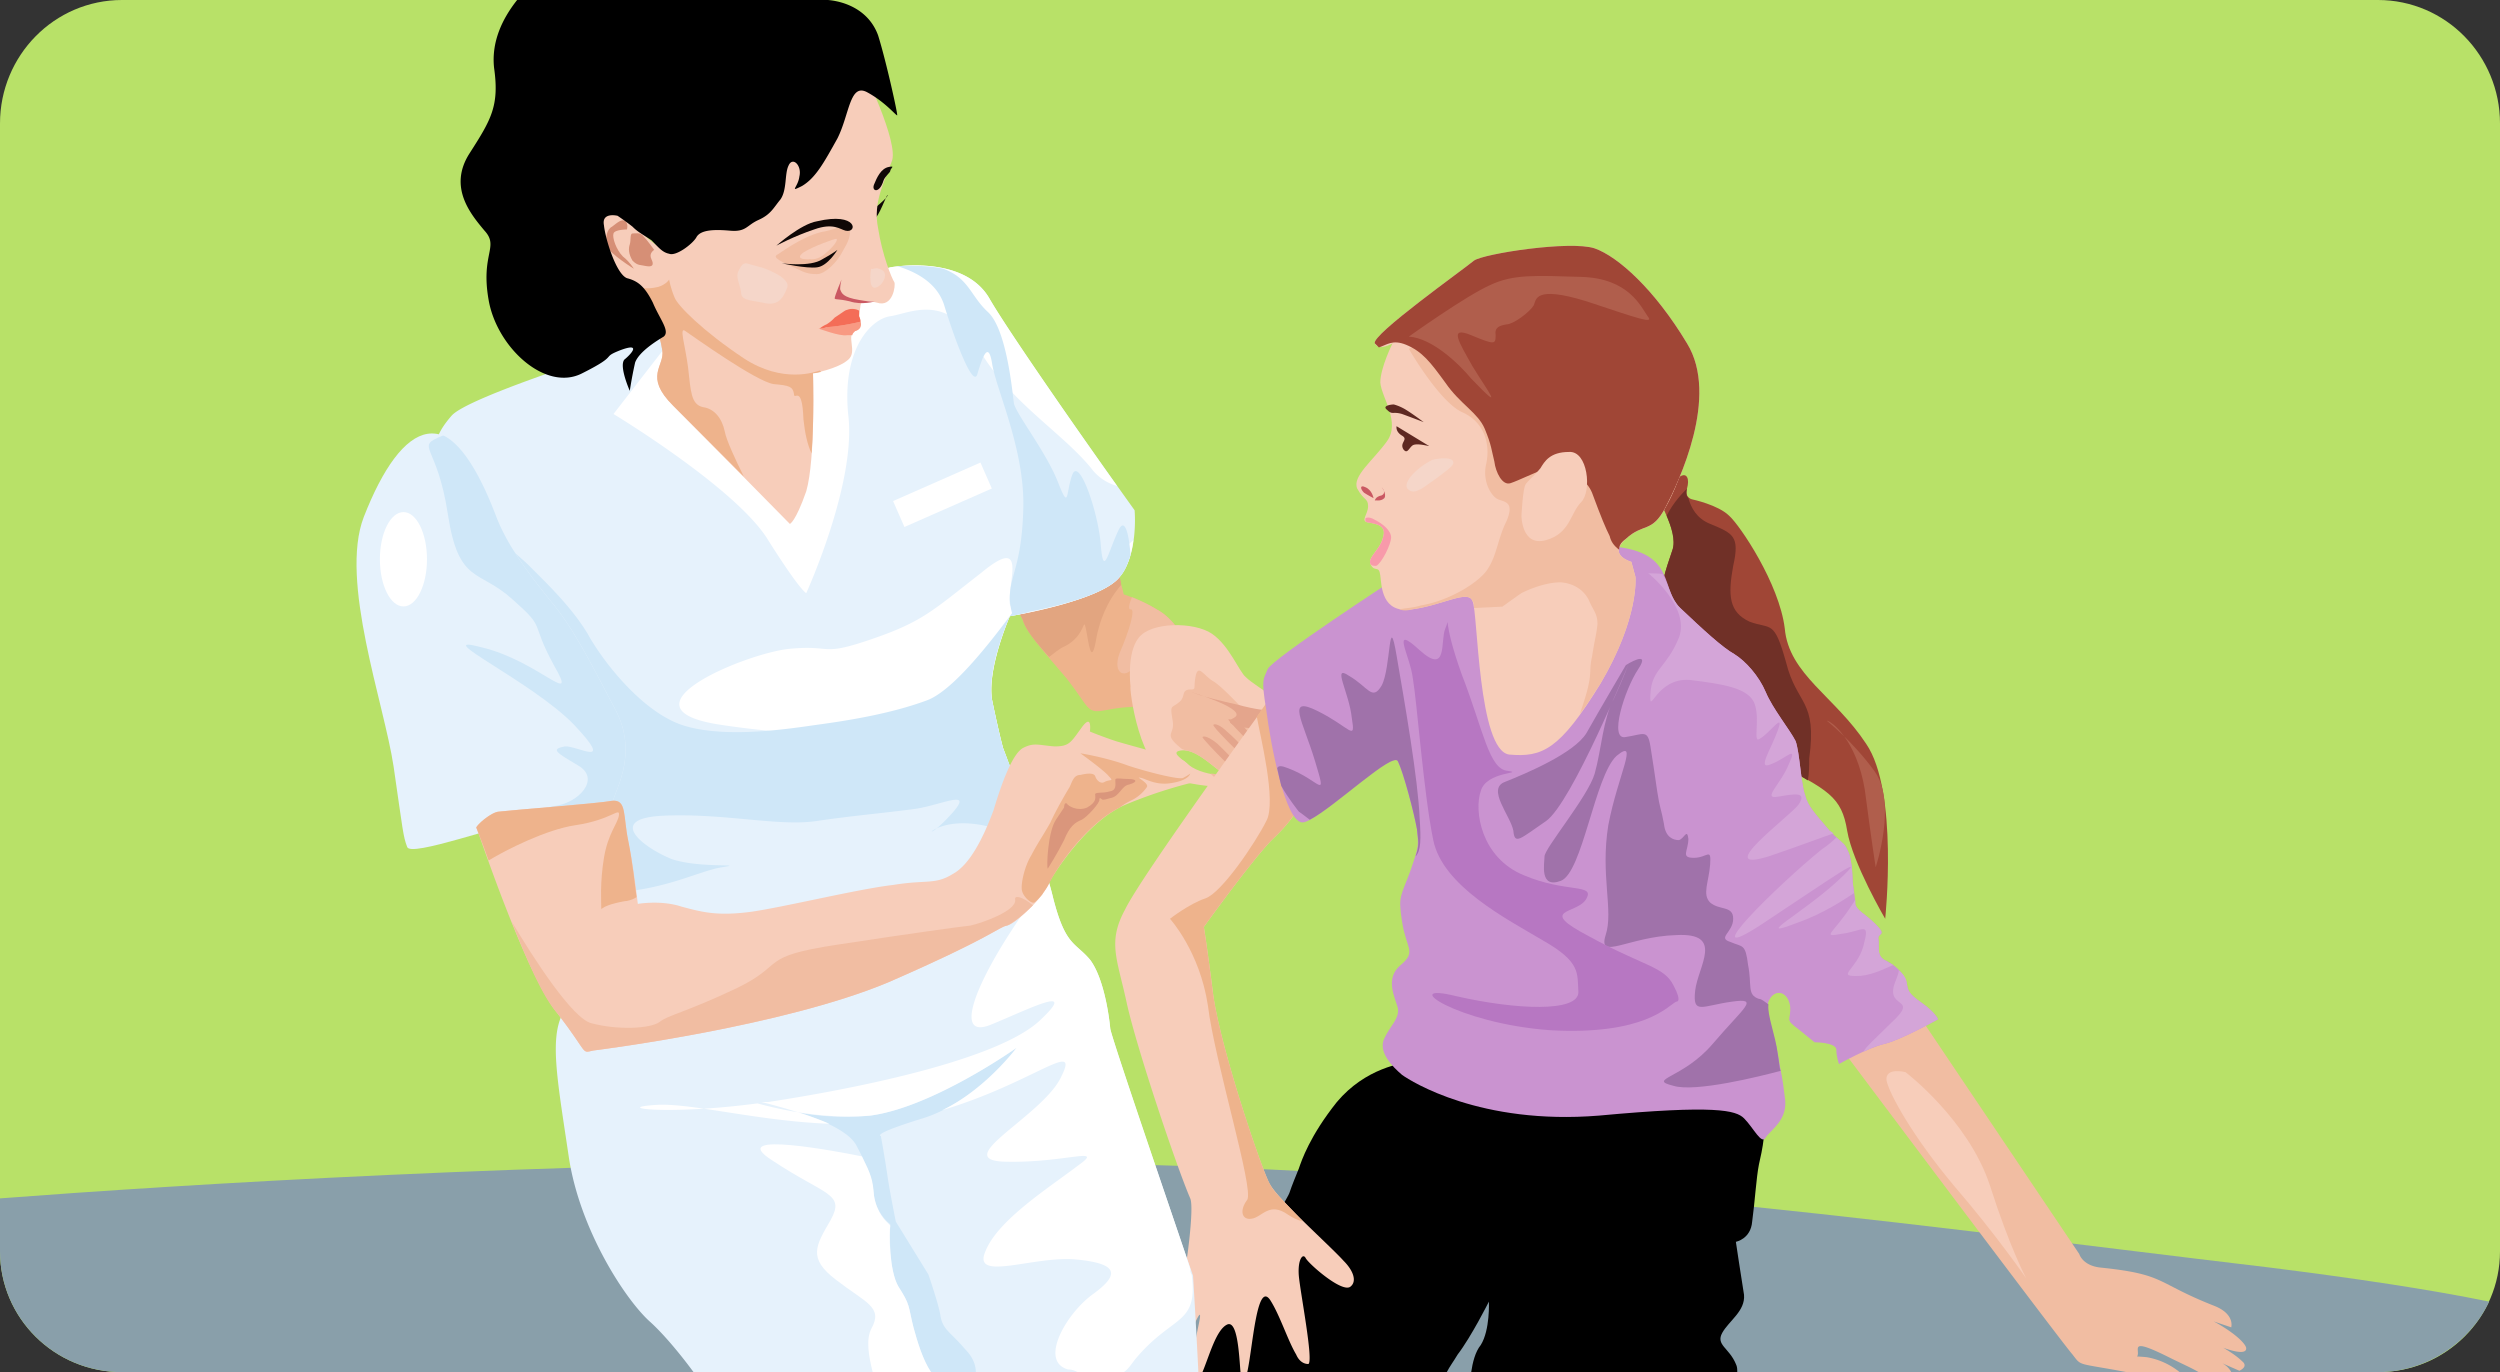 <svg xmlns="http://www.w3.org/2000/svg" width="91.098" height="50"><rect width="100%" height="100%" fill="#333333" stroke="none"/><path fill="#b8e168" d="M4.45 0h82.198c2.473 0 4.45 2.027 4.45 4.5v41.098c0 2.425-1.977 4.402-4.45 4.402H4.45C1.977 50 0 48.023 0 45.598V4.5C0 2.027 1.977 0 4.45 0"/><path fill="#899faa" d="M0 43.668c6.43-.492 19.883-1.336 34.027-1.336 19.684 0 34.567 2.18 48.711 3.86 3.117.394 5.79.792 7.965 1.238-.691 1.484-2.277 2.57-4.055 2.57H4.45C1.977 50 0 48.023 0 45.598v-1.93"/><path fill="#eeb38c" d="M41.543 25.766s-.445-.047-1.188.101c-.789.149-.593 0-1.484-1.14-.937-1.086-1.434-1.68-1.582-2.075-.098-.347-.742-.89.2-1.734.988-.84 1.632-1.582 2.027-1.434.394.149 1.039.696 1.187 1.29.195.64.246.886.246.886s.543.149 1.285.594c.743.445 1.239 1.535 1.188 1.98-.098.395 0 .493-.344 1.04-.398.542-1.535.492-1.535.492"/><path fill="#f1bda2" d="M43.324 23.64c-.445 0-1.535-.1-1.879.493-.398.695-.941.445-.644-.344.347-.793.594-1.633.394-1.582-.097 0-.047-.2.051-.445.246.097.594.246.988.492.496.297.891.89 1.09 1.387"/><path fill="#e2a580" d="M40.852 21.316c-.297.344-.696.938-.891 1.88-.2 1.234-.297.148-.395-.298-.101-.445 0 .247-.742.641-.25.102-.445.3-.594.398-.546-.593-.84-.988-.94-1.285-.099-.347-.743-.89.198-1.734.989-.84 1.633-1.582 2.028-1.434.394.149 1.039.696 1.187 1.29.098.246.149.394.149.542"/><path fill="#f7cdba" d="M41.195 25.023c-.047 0 .297 3.118 1.633 3.414 1.387.297 1.582.2 1.582.2s.445-.348-.047-.399c-.445-.047-.89-.195-1.14-.445-.246-.195-.543-.395-.196-.445.344-.047.692.148 1.286.644.542.446 2.027.645 2.027.645s.098-.496.098-1.188c-.047-.644-.196-1.039-.196-1.039v-.394s.594-.25.246-.547c-.394-.297-.89-.594-1.086-.79-.25-.199-.593-1.14-1.238-1.585-.644-.442-2.226-.442-2.672.148-.445.547-.297 1.781-.297 1.781"/><path fill="#f1bda2" d="M45.547 26.113s-.988-1.09-1.332-1.285c-.348-.2-.547-.644-.645-.2-.097.497.051.497-.246.497-.297.047-.101.297-.398.492-.246.2-.293.051-.196.645.098.543-.394.445.348 1.039.047 0 .098.047.145.047.297.05.593.25 1.09.644.542.445 2.027.645 2.027.645s.098-.496.098-1.188c0-.25-.047-.496-.098-.644a21.347 21.347 0 0 0-.692-.594zm-1.434 2.078c.051 0 .149 0 .25.047.344 0 .246.2.149.297-.149-.098-.297-.246-.399-.344"/><path fill="#e4a58c" d="M46.438 25.867c-.196.047-.641 0-1.383-.199-1.336-.297-1.633-.445-1.633-.445s2.125.644 1.535.937c-.594.297.887.496 1.285.297v-.441s.098-.051.196-.149m-2.223.543c-.102.047 1.879 1.977 1.582 1.531-.25-.492-.793-1.035-1.09-1.285-.246-.246-.445-.297-.492-.246m-.399.445c-.046.051 1.883 2.028 1.684 1.532-.297-.492-.89-1.04-1.137-1.285-.297-.247-.496-.297-.547-.247"/><path fill="#e4a58c" d="M44.758 26.21c-.051.052 1.93 2.028 1.633 1.536-.297-.445-.844-.988-1.09-1.289-.246-.246-.446-.246-.543-.246"/><path fill="#cfe7f8" d="M39.566 35.508S24.48 36.3 24.68 40.8c.097 2.078.742 5.492 1.78 9.199h15.626v-1.086c-.246-1.633-.988-6.234-1.234-7.867-.25-1.68-1.286-5.54-1.286-5.54"/><path d="M51.531 38.676c-.441.047-1.777.246-2.816 1.48-.988 1.239-1.285 2.13-1.387 2.426-.098.246-.246.594-.344.89-.05.196-2.574 4.301-3.859 6.528h9.594c.101-.2.25-.395.398-.645.492-.64 1.137-1.925 1.137-1.925s.047 1.039-.297 1.582c-.2.246-.297.64-.348.988h9.696c0-.098 0-.2-.051-.297-.246-.594-.742-.691-.496-1.137.25-.445.844-.793.793-1.386-.098-.594-.297-1.93-.297-1.93s.543-.098.594-.738c.097-.696.148-1.586.246-2.078.101-.446.347-1.485.101-2.13-.25-.64-2.425-2.519-5.492-2.074-3.016.446-4.203.543-5.293.344-1.137-.195-1.879.102-1.879.102"/><path fill="#f7cdba" d="M46.39 25.32s-4.796 6.578-5.39 7.817c-.645 1.187-.297 1.777.047 3.363.348 1.629 1.832 6.031 2.324 7.168.2.445-.344 4.008-.543 4.254-.348.297-.742 1.683-.594 2.078h.297c.594-.543 1.434-3.066 1.137-1.68a26.044 26.044 0 0 0-.297 1.68h.445c.25-.594.496-1.531.891-1.73.395-.2.445 1.136.496 1.73h.246c.2-.89.348-3.363.84-2.621.348.543.645 1.484.941 1.976.149.348.395.348.446.348.195-.098-.297-2.621-.348-3.215-.047-.593.149-.84.25-.644.098.199 1.332 1.289 1.633 1.039.246-.196.098-.59-.25-.938-.492-.547-2.324-2.175-2.672-2.77-.246-.347-1.777-4.847-2.074-6.874-.25-1.977-.348-2.524-.348-2.524s1.88-2.62 2.57-3.261c.743-.696 1.336-1.684 1.29-1.98-.051-.298-.547-1.93-.793-2.325-.246-.344-.543-.89-.543-.89"/><path fill="#eeb38c" d="M45.797 26.113c.098.594.742 3.114.344 3.809-.395.789-1.63 2.621-2.223 2.816-.594.2-1.285.742-1.285.742s1.086 1.188 1.383 3.168c.246 2.028 1.683 6.676 1.433 7.07-.297.395-.195.743.149.692.394-.047.644-.64 1.336-.148.148.101.347.199.543.25-.493-.547-1.04-1.04-1.188-1.336-.246-.348-1.777-4.848-2.074-6.875-.25-1.977-.348-2.524-.348-2.524s1.88-2.62 2.57-3.261c.743-.696 1.336-1.684 1.29-1.98-.051-.298-.547-1.93-.793-2.325-.2-.297-.446-.742-.543-.89-.051.05-.051.1-.102.1l-.492.692"/><path fill="#a04636" d="M60.633 18.547c-.051 0 .543.988.297 1.531-.2.594-.543 1.535-.297 1.879.297.348 2.125 4.848 4.054 5.836 1.93.992 2.422 1.238 2.622 2.477.199 1.183 1.386 3.21 1.386 3.21s.493-4.648-.695-6.378c-1.137-1.73-2.816-2.524-2.965-4.204-.2-1.632-1.633-3.757-2.027-4.105-.399-.395-1.336-.594-1.336-.594s-.297-.047-.2-.394c.102-.348 0-.594-.245-.446-.2.098-.543 1.188-.594 1.188"/><path fill="#703027" d="M61.523 18.152c.098.344.297.739.793.938.84.347 1.086.445.84 1.531-.199 1.09-.148 1.684.594 2.031.79.297.89-.101 1.332 1.48.398 1.587 1.14 1.337.844 3.513 0 .25 0 .546-.051.792-.297-.199-.691-.394-1.187-.644-1.93-.988-3.758-5.488-4.055-5.836-.246-.344.097-1.285.297-1.879.148-.394-.051-.937-.2-1.285.25-.496.594-.84.743-.988-.051.199 0 .297.05.347"/><path fill="#e6f2fc" d="M32.441 9.742s2.672-.496 3.614 1.137c.89 1.586 5.289 7.715 5.289 7.715s.148 1.586-.543 2.426c-.692.89-4.004 1.433-4.004 1.433s-.844 1.93-.645 3.067c.246 1.187.395 1.73.395 1.73s1.433 3.809 1.832 5.488c.445 1.73.789 1.586 1.336 2.227.492.644.691 1.98.742 2.523.098.543 3.016 9 3.016 9s.097 1.535.195 3.512h-8.11c0-.246-.097-.543-.394-.84-.547-.644-.793-.691-.89-1.187-.051-.399-.446-1.535-.446-1.535l-1.187-1.926s-.246-1.239-.297-1.633a48.071 48.071 0 0 0-.246-1.484s-.395-.051 1.53-.645c1.93-.594 3.415-2.57 3.415-2.57s-3.066 2.175-5.34 2.472c-2.324.246-4.453-.593-4.453-.593s3.414.644 3.957 1.683c.543 1.035.543 1.137.64 1.828.102.692.594 1.04.594 1.04s-.097 1.632.297 2.273c.446.691.348.691.547 1.484.149.547.344 1.188.64 1.633h-8.652c-.546-.742-1.14-1.434-1.582-1.832-.89-.79-2.574-3.36-2.968-6.031-.395-2.672-.692-4.203-.25-5.145.398-.988 1.187-3.957 1.09-4.746-.149-.793.644-4.7.246-6.875-.395-2.176-3.559-4.55-3.856-5.242-.348-.645-1.683-2.473-1.73-2.918-.102-.496-.844-.84.246-2.078 1.136-1.188 15.972-5.39 15.972-5.39"/><path fill="#fff" d="M31.406 42.137c-.742-.149-5.047-.989-3.265.148 1.93 1.285 2.672 1.188 2.125 2.176-.543.937-.84 1.383.199 2.176 1.086.84 1.73.988 1.285 1.781-.2.395-.098.988.05 1.582h2.126c-.297-.445-.492-1.086-.64-1.633-.2-.793-.102-.793-.548-1.484-.343-.59-.343-1.977-.297-2.223l-.046-.05c-.102-.098-.446-.395-.547-1.04-.047-.593-.098-.742-.442-1.433"/><path fill="#fff" d="M32.441 9.742s2.672-.496 3.614 1.137c.691 1.187 3.41 5.094 4.648 6.828a1.747 1.747 0 0 1-.941-.645c-1.086-1.335-3.067-2.472-4.153-4.453-1.09-1.976-2.472-1.183-3.168-1.086-.691.098-1.777 1.188-1.53 3.61.296 2.472-1.532 6.48-1.532 6.48s-.2-.05-1.387-1.93c-1.137-1.878-5.637-4.597-5.637-4.597l1.88-2.426.64-.64a241.516 241.516 0 0 1 7.566-2.278zM40.95 50c.149-.098.246-.246.395-.445 1.386-1.68 2.324-1.235 2.078-3.118-.05-.046-.05-.144-.05-.195-.446-1.387-2.817-8.262-2.915-8.754-.05-.543-.25-1.879-.742-2.523-.547-.64-.89-.496-1.336-2.227-.399-1.68-1.832-5.488-1.832-5.488s-.149-.543-.395-1.73c-.199-1.137.645-3.067.645-3.067s3.312-.543 4.004-1.433c.297-.348.445-.891.496-1.336-1.484 1.336-4.402 2.968-4.5 2.324-.102-.742.691-2.57-1.04-1.137-1.78 1.383-2.128 1.781-4.007 2.422-1.879.645-1.383.2-2.969.348-1.582.148-6.476 2.175-2.52 2.77 3.907.593 5.442.097 6.727 1.187 1.336 1.039 3.461.64 3.66 1.68.149 1.038 2.176 1.73.493 4.202-1.68 2.473-2.371 4.403-1.04 3.86 1.337-.543 3.266-1.535 1.782-.149-1.485 1.383-6.332 2.422-9.89 2.965h-.247c.594.149 1.68.446 2.473.793-2.574-.097-4.946-.742-6.235-.691-1.777.097.25.394 3.614-.051.742.2 2.37.594 4.105.445 2.274-.297 5.34-2.472 5.34-2.472s-1.137 1.535-2.719 2.277c3.313-.992 5.043-2.621 4.352-1.238-.645 1.433-4.156 3.066-2.028 3.113 2.176.05 3.657-.59 2.622.148-1.04.793-2.918 1.98-3.364 3.118-.496 1.136 1.778.148 3.313.297 1.531.148 1.582.543.64 1.238-.988.691-2.027 2.472-.937 2.77.148 0 .246.046.348.097h1.68"/><path fill="#cfe7f8" d="M37.488 22.305c-.394.097-.644.148-.691.148.297-.394.441-.644.441-.644s.102.199.25.496zm-.691.148c-.742.988-2.078 2.719-3.02 3.067-1.336.496-2.918.742-4.004.89-1.039.149-3.265.496-4.796.047-1.536-.441-3.02-2.371-3.563-3.363-.594-.989-1.531-1.875-2.125-2.473-.594-.59-2.078-1.68-2.078-1.68v.051c.297.445.594.89.742 1.137.297.691 3.461 3.066 3.856 5.242.398 2.176-.395 6.082-.247 6.875v.297c2.422.047 3.81-.793 4.747-.941.941-.149-.79.05-1.829-.297-.988-.395-2.472-1.485-.296-1.582 2.175-.098 4.156.394 5.539.199 1.336-.2 2.523-.297 3.609-.445 1.04-.149 2.324-.84 1.188.343-1.137 1.188-.543-.293 1.683.348.64.2 1.188.445 1.629.64a69.99 69.99 0 0 0-1.285-3.558s-.149-.543-.395-1.73c-.199-1.09.543-2.82.645-3.067"/><path fill="#cfe7f8" d="M32.691 9.695c.344 0 1.04-.05 1.68.098.941.344.988.988 1.633 1.582.691.645.89 2.969.941 3.313.047.347 1.137 1.73 1.582 2.82.446 1.137.297.496.543-.2.246-.69.942 1.337 1.04 2.524.097 1.238.245.348.64-.496.25-.543.398.2.445.89-.097.297-.195.594-.394.794-.594.789-3.266 1.285-3.906 1.382a2.388 2.388 0 0 1-.098-.593c0-.891.441-1.188.492-3.313.05-2.125-.988-4.3-1.137-5.242-.148-.938-.394-.098-.543.394-.148.446-.742-1.039-1.187-2.472-.25-.89-1.09-1.285-1.73-1.48"/><path fill="#0f0706" d="M31.8 7.664c-.05 0 .493-.394.544-.543 0-.148-.348.89-.496.84-.098-.098 0-.246-.047-.297"/><path fill="#f1bda2" d="M67.262 38.426s7.863 10.488 8.258 10.93c.343.445.148.296 1.976.644h1.93a2.63 2.63 0 0 0-1.188-.543c-.988-.102-.988.098-.492.047.492-.098-.496-.938 1.285-.047.496.246.84.395 1.086.543h1.188c-.149-.297-.493-.395-.493-.395l.79.344s.347-.148.101-.344c-.25-.25-.695-.496-.695-.496s.89.348.84 0c-.098-.347-1.285-1.136-2.024-1.285-.742-.199 1.48.543 1.48.543s.15-.492-.644-.793c-2.125-.84-1.73-1.136-4.101-1.383-.543-.05-.743-.347-.793-.496l-5.883-8.75-2.621 1.48"/><path fill="#ca93d0" d="M50.79 21.117s-4.4 2.867-4.599 3.266c-.148.394-.246.297-.05 1.484.148 1.184.695 4.153 1.336 4.102.593-.047 3.265-2.668 3.464-2.223.196.395.59 1.879.692 2.473.047.59.097.543-.246 1.531-.348.941-.446.89-.297 1.832.144.988.543 1.086-.05 1.582-.595.492-.2 1.188-.099 1.582.047.395-.296.645-.496 1.09-.246.492.297 1.035.645 1.332.344.246 2.867 1.832 7.168 1.484 4.254-.394 4.996-.195 5.293.098.347.348.644.992.793.695.195-.297.84-.644.691-1.484-.101-.84-.101-.645-.25-1.535-.144-.887-.543-1.68-.293-2.028.195-.343.64-.296.738.25.051.59-.246.446.348.891l.543.441s.742 0 .793.25c0 .297.098.543.098.543s1.039-.593 1.683-.742c.594-.148 1.926-.89 1.926-.89s-.098-.246-.59-.594c-.496-.344-.496-.445-.547-.692-.046-.296-.343-.644-.742-.84-.394-.148-.246-.546-.293-.792-.05-.246.344-.098-.101-.543-.395-.395-.692-.496-.743-.742 0-.247-.097-.79-.097-.79s0-.742-.149-1.09c-.148-.347-.097-.199-.691-.788-.547-.645-.793-.895-.89-1.29-.15-.394-.2-1.582-.348-1.976-.2-.399-.84-1.188-1.086-1.781-.25-.594-.742-1.137-1.14-1.383-.446-.25-1.138-.89-1.977-1.684-.84-.793.05-2.375-3.512-2.273-3.512.097-6.926 1.234-6.926 1.234"/><path fill="#d4a5d8" d="M67.902 38.328c.297-.148.547-.246.793-.297.594-.148 1.926-.89 1.926-.89s-.098-.246-.59-.594c-.496-.344-.496-.445-.547-.692 0-.148-.097-.347-.296-.496 0 .102-.047.2-.098.348-.496 1.137.941.543-.195 1.582-.547.547-.942.89-.993 1.04zm1.09-3.164c-.25.098-.695.344-1.187.395-.989.05-.149-.2.097-1.09.25-.938 0-.543-.793-.442-.789.145-.293 0 .399-1.09.05-.05.05-.097.097-.148v.148c.051.247.348.348.743.743.445.445.05.297.101.543.047.246-.101.644.293.793.051.046.153.097.25.148zm-1.433-2.621c-.297.195-1.09.742-2.079 1.086-1.683.644.196-.344 1.485-1.531 1.285-1.188-.149-.149-2.77 1.582-2.574 1.68.59-1.434 2.176-2.72.297-.198.445-.347.543-.444.348.293.297.246.445.543.149.347.149 1.09.149 1.09zm-.743-2.176-.148-.097c-.547-.645-.793-.895-.89-1.29-.15-.394-.2-1.582-.348-1.976-.2-.399-.84-1.188-1.086-1.781-.25-.594-.742-1.137-1.14-1.383-.446-.25-1.138-.89-1.977-1.684-.348-.347-.395-.793-.645-1.238-.344-.047-.492 0-.543-.047-.05-.05 1.582 1.234 1.137 2.371-.446 1.09-.989 1.14-1.035 2.031-.051.887.195-.593 1.433-.496 1.235.149 2.176.297 2.371.891.2.594-.097 1.484.2 1.238.347-.199.89-.992.64-.3-.246.695-.789 1.484-.246 1.238.543-.2.992-.742.645 0-.297.742-.989 1.285-.399 1.187.598-.101 1.09-.199.746.297-.347.445-3.168 2.52-1.09 1.879 1.04-.348 1.93-.691 2.375-.84"/><path fill="#f7cdba" d="M50.742 12.512s-.445.89-.445 1.433c.05.547.742 1.438.246 2.13-.492.69-1.285 1.284-1.086 1.73.246.445.395.347.395.644 0 .293-.297.543 0 .59.296.05.691.102.543.547-.098.445-.594.742-.446.988.149.297.297 0 .348.395.05.394.05 1.386 1.137 1.238 1.136-.148 2.078-.742 2.226-.297.195.395.195 5.438 1.336 5.586 1.188.102 1.828-.148 3.313-2.57 1.433-2.422 1.285-3.906 1.285-3.906l-.149-.547s-.89-.246-.199-.84c.645-.594.941-.195 1.438-1.137.492-.941 1.976-4.055.789-5.984-1.188-1.977-2.52-3.164-3.364-3.461-.89-.297-4.054.195-4.398.445-.348.297-3.762 2.719-3.613 3.016.148.297.644 0 .644 0"/><path fill="#f89aaa" d="M49.754 18.89s.098-.097.344.051c.297.149.593.395.593.645 0 .246-.343.937-.543 1.035-.05 0-.148 0-.199-.047-.148-.246.348-.543.446-.988.148-.445-.247-.496-.543-.547-.051 0-.098-.047-.098-.047v-.101"/><path fill="#f1bda2" d="M51.336 12.71s1.137 1.977 1.977 2.325c.84.395.988 1.235.84 1.88-.145.64.199 1.187.445 1.284.25.098.593.098.297.793-.344.692-.344 1.285-.743 1.828-.394.496-1.433 1.09-2.37 1.239-.298.097-.594.097-.794.148a.723.723 0 0 0 .446 0c1.136-.148 2.078-.742 2.226-.297.05.047.05.098.05.246l1.036-.05s.547-.395.695-.493c.196-.101.84-.394 1.434-.394.543.047.89.344 1.04.691.147.344.296.445.296.84-.05.445-.102.543-.2 1.188-.148.64.098.542-.445 2.078.246-.297.446-.645.743-1.09 1.433-2.422 1.285-3.906 1.285-3.906l-.149-.547s-.89-.246-.199-.84c.645-.594.941-.195 1.438-1.137.148-.246.343-.644.492-1.09-.446-.988-.742-1.629-2.176-1.875-2.125-.3-3.215-.793-3.559-.941-.347-.149-1.586-1.336-1.93-1.582-.394-.246-.644-.445-1.187-.496-.543-.047-.988.199-.988.199"/><path fill="#a04636" d="M50.246 12.66c.297-.098.496-.297.988-.098.598.247.895.645 1.434 1.383.547.793 1.187 1.09 1.437 1.684.247.594.247.789.348 1.187.047.395.293.891.59.79.297-.098.89-.395 1.09-.446.199 0 1.484-.148 1.879.793.347.938.496 1.285.644 1.582.047.2.149.348.344.496 0-.148.05-.25.246-.398.645-.594.941-.196 1.438-1.137.492-.941 1.976-4.055.789-5.984-1.188-1.977-2.52-3.164-3.364-3.461-.89-.297-4.054.195-4.398.445-.348.297-3.762 2.719-3.613 3.016.05.05.101.097.148.148"/><path fill="#a072aa" d="M46.54 27.992c.046.2.097.445.148.645.246.445.64.937.64.937s.149.098.399.297c.886-.445 3.062-2.523 3.214-2.125.196.395.59 1.879.692 2.473.047.445.097.543-.051.988.2-.2.2-.645.148-1.387-.05-1.383-.542-4.203-.84-5.933-.296-1.73-.199.445-.542 1.09-.348.593-.496.046-1.188-.348-.644-.445 0 .594.098 1.531.148.89-.047.348-1.235-.246-1.187-.594-.546.348-.101 1.832.445 1.48.2.692-.988.246-.246-.097-.348-.097-.395 0M64.887 39.02c-.051-.098-.051-.297-.102-.594-.097-.742-.394-1.434-.344-1.828-.148-.098-.246-.2-.347-.2-.446-.148-.246-.492-.395-1.234-.097-.793-.199-.644-.644-.84-.492-.152.101-.347.101-.844 0-.492-.496-.296-.84-.593-.296-.297-.05-.739 0-1.383.047-.645-.101-.246-.593-.246-.496 0-.2-.25-.2-.695-.05-.395-.148 0-.347.05-.196 0-.492-.097-.543-.593-.098-.543-.149-.543-.246-1.188-.102-.691-.149-1.039-.246-1.633-.102-.64-.25-.441-.895-.344-.64.149-.047-1.73.45-2.472.492-.742-.45-.149-.45-.149s-.988 1.68-1.434 2.473c-.445.742-2.222 1.484-2.964 1.781-.696.246.195 1.235.297 1.782.046.539.246.292 1.187-.348.938-.645 3.016-5.738 3.016-5.738s-.2.543-.543 1.285c-.399.742-.446 1.832-.696 2.722-.246.84-1.828 2.72-1.828 3.016 0 .246-.199 1.188.594.89.79-.296 1.234-3.808 2.027-4.55.84-.692.051.691-.297 2.523-.296 1.828.2 3.114-.097 4.004-.297.942.84.051 2.57 0 1.781-.097.79 1.137.692 2.028-.098.89.25.546 1.335.398 1.04-.148.446.195-.69 1.531-1.09 1.285-2.427 1.285-1.435 1.535.79.246 3.165-.347 3.907-.546"/><path fill="#b777c2" d="M61.078 36.5c-.297.148-1.137 1.234-4.598 1.04-3.414-.25-5.59-1.782-3.414-1.24 2.176.497 4.45.595 4.45-.148-.047-.691.101-1.09-1.286-1.879-1.335-.793-3.66-1.98-4.003-3.66-.348-1.683-.594-5.043-.743-5.886-.097-.84-.84-2.028.246-1.036 1.04.938.743-.347.938-.793.2-.445-.145-.394.598 1.68.789 2.027.988 3.465 1.68 3.512.644.101-.794 0-.989.742-.246.695 0 2.426 1.582 3.066 1.531.645 2.57.297 2.273.84-.296.594-1.878.348.102 1.387 1.977 1.086 2.719 1.086 3.066 1.781.344.64.098.594.098.594"/><path fill="#ca5862" d="M50.05 18.152s-.198-.101-.347-.199c-.148-.148-.148-.297.05-.2.247.099.298.4.298.4m.047.097c0-.05.199.047.347-.098.098-.148-.097-.398-.097-.398s.195.2 0 .297c-.25.05-.25.199-.25.199"/><path fill="#5e2821" d="m50.89 15.531 1.137.692c.2.097-.347-.102-.543 0-.148.097-.199.343-.347.148-.149-.25.199-.348-.047-.496-.25-.148-.2-.344-.2-.344m-.1-.793c-.099 0-.442.047-.247.196.2.199.2.05.547.152.394.144.789.297.789.297s-.395-.297-.645-.45a1.725 1.725 0 0 0-.445-.195"/><path fill="#f7cdba" d="M55.441 18.793s0 1.137.891.89c.887-.246.887-.988 1.285-1.386.395-.395.246-1.879-.445-1.828-.692 0-.89.347-1.04.593-.198.247-.495.493-.542.594-.102.149-.149 1.137-.149 1.137"/><path fill="#b05e4c" d="M53.61 13.797c1.285 1.336.593.445.05-.445-.496-.887-.89-1.485-.05-1.137.843.347.89.347.89 0-.047-.297.148-.348.395-.395.25 0 .843-.445.992-.691.097-.2 0-.742 1.925-.149 1.93.641 2.473.84 2.227.543-.246-.347-.691-1.386-2.422-1.433-1.683-.05-2.472-.102-3.316.297-.89.394-2.965 1.879-2.965 1.879.84.05 1.828.988 2.273 1.53m12.957 12.466c.149 0 1.09.691 1.387 2.523.246 1.88.395 2.817.395 2.817s.793-2.375-.051-3.512c-.79-1.086-1.73-1.828-1.73-1.828"/><path fill="#f7cdba" d="M31.406 2.422s1.383 2.82 1.086 3.465c-.246.691-.691 1.48-.496 2.422.152.988.496 1.828.594 1.976.05.102-.047.942-.64.742-.595-.148-.595.102-.595.102l-.05.394s.199.395-.149.543c-.343.149.102.743-.246 1.04-.394.347-1.285.496-1.285.496s.098 3.113-.246 4.3c-.399 1.137-.598 1.188-.598 1.188s-3.164-3.215-4.25-4.305c-1.09-1.086-.297-1.433-.398-2.023-.098-.645-.442-1.586-.692-1.93-.296-.398-.742-.645-.742-.645s-1.136-1.433-.89-2.124c.296-.645.742-.696.742-.696S23.938 9.695 24.875 9c.941-.742.89-1.137.89-1.137s1.188-1.285 2.13-2.226c.988-.938 2.718-1.184 3.164-2.075.445-.89.347-1.14.347-1.14"/><path fill="#eeb38c" d="M29.871 13.5c-.148.05-1.336.496-2.77-.445-1.484-.989-2.421-1.926-2.523-2.223-.148-.348-.195-.645-.195-.645s-.149.247-.547.297c-.297.051-.543 0-.738 0 .097.102.246.2.343.348.25.344.594 1.285.692 1.93.101.59-.692.937.398 2.023.543.547 1.63 1.633 2.57 2.574-.296-.593-.64-1.336-.69-1.632-.102-.497-.395-.84-.794-.891-.445-.098-.445-.594-.543-1.434-.097-.793-.347-1.535-.097-1.336.296.2 2.57 1.832 3.214 1.93.59.05.692.098.739.348 0 .297.297-.399.347.937.051.496.149.942.297 1.239.098-1.29.051-2.918.051-2.918s.098 0 .297-.051l-.05-.051"/><path fill="#f89a83" d="M29.871 11.969h-.05s.792.297 1.038.246h.2c0-.05.046-.098.097-.149.2-.046.25-.199.2-.343-.395.097-.989.195-1.239.195-.097.05-.195.05-.246.05"/><path fill="#f46d57" d="M31.305 11.324c-.047-.047-.246-.097-.395-.047-.148.047-.05 0-.496.297a1.288 1.288 0 0 1-.297.246.995.995 0 0 0-.246.149c.05 0 .149 0 .246-.051.25 0 .844-.098 1.238-.195 0-.102-.05-.2-.05-.2v-.199"/><path fill="#0f0706" d="M31.848 6.727c.101-.247.25-.594.547-.645.246-.047.046.05.046.148 0 .051-.195.2-.246.348-.148.496-.445.395-.347.149"/><path fill="#ca5862" d="M31.898 10.98s-.05.047-.593-.05c-.594-.098-.64-.246-.692-.395 0-.148.051-.347.051-.347s-.25.593-.25.69c.05.052.102 0 .547.102.445.149.937 0 .937 0"/><path fill="#f1bda2" d="M28.29 9.297c.05 0 .839-.64 1.632-.84.84-.148 1.039-.445 1.039-.148.047.296-.05.496-.25.84-.195.394-.64.84-.938.84-.296 0-.445-.048-.742-.196-.347-.148-.644-.297-.742-.395-.05-.101 0-.05 0-.101"/><path fill="#f7cdba" d="M29.527 9.445s.293.051.59-.246c.297-.246.445-.496.348-.496-.05 0-.793.25-1.188.496-.394.297.25.246.25.246"/><path fill="#f5d6c9" d="M27.746 9.742s1.086.348.938.742c-.149.395-.344.692-.891.543-.543-.097-.79-.097-.79-.394-.05-.297-.198-.543-.1-.742.1-.196.148-.297.296-.297.2.05.496.148.547.148"/><path fill="#d68f76" d="M23.836 9.102c-.047.046-.195.144-.098.343.098.2.051.297-.199.25-.195-.05-.297 0-.492-.199-.149-.25-.149-.445-.098-.594.047-.148 0-.394.098-.394s.297-.051.394.097c.149.149.395.497.395.497"/><path fill="#d68f76" d="M22.848 8.36s-.446 0-.493.148c-.05.148.098.594.344.84.25.195.399.445.399.445s-.891-.547-.993-.84c-.046-.297 0-.594.2-.695.199-.149.347-.297.496-.195.097.148.047.246.047.296"/><path fill="#f5d6c9" d="M52.176 16.766c-.594.297-1.137.89-.84 1.086.246.199.594-.145 1.039-.446.445-.343.691-.492.543-.64-.2-.149-.79 0-.742 0"/><path fill="#f7cdba" d="M69.438 39.07s2.273 1.73 3.066 4.106c.742 2.324 1.332 3.41 1.332 3.41s-1.086-1.582-2.621-3.363c-1.531-1.828-2.371-3.364-2.473-3.856-.047-.496.695-.297.695-.297"/><path fill="#0f0706" d="M30.813 8.406c-.2-.047-.446-.297-1.141-.047-.742.246-1.383.594-1.383.594s.89-.793 1.484-.89c1.485-.348 1.485.445 1.04.343m-2.329 1.188s1.043.148 1.485-.149c.445-.246.547-.343.547-.343s-.348.593-.743.64c-.394.051-1.289-.148-1.289-.148"/><path fill="#e6f2fc" d="M14.344 27.941c.344 2.375.344 2.524.492 2.918.098.399 3.46-.84 4.402-.937.942-.05 3.067-.149 3.067-.594 0-.398 1.039-1.781.097-3.512-.937-1.78-1.53-2.968-2.37-3.957-.794-.988-1.583-2.027-1.981-3.117-1.582-4.398-3.41-3.46-4.797.102-.89 2.324.742 6.773 1.09 9.097"/><path fill="#cfe7f8" d="M21.66 29.672c-.691-.047-1.582-.145-1.976-.098-.645.098-.348-.047.496-.199.89-.098 1.73-.988.89-1.48-.843-.497-.992-.594-.496-.696.446-.047 1.88.844.344-.789-1.531-1.582-5.387-3.363-3.36-2.82 2.075.496 3.56 2.277 2.622.644-.89-1.632-.25-1.285-1.485-2.375-1.238-1.136-1.98-.543-2.375-3.117-.394-2.62-1.234-2.422-.199-2.867h.05c.595.297 1.235 1.187 1.88 2.867.398 1.09 1.187 2.13 1.98 3.117.84.989 1.434 2.176 2.371 3.957.942 1.73-.097 3.114-.097 3.512 0 .149-.297.297-.645.344"/><path fill="#f5d6c9" d="M31.75 9.793c0-.098-.148.742.148.691.25-.05.497-.496.25-.64-.25-.149-.347 0-.398-.051"/><path fill="#f7cdba" d="M17.36 30.168c.046.05 1.78 5.34 2.968 6.777 1.137 1.48.84 1.434 1.285 1.336.395-.05 6.922-.89 10.73-2.476 3.759-1.633 4.055-2.028 4.352-2.078.297-.047 1.336-1.036 1.485-1.48.199-.4 1.433-2.325 2.82-2.919a16.95 16.95 0 0 1 2.77-.89s-.446-.645-.692-.743c-.25-.097-1.781-.496-2.426-.691-.593-.2-.937-.348-.937-.348s.098-.691-.297-.148c-.398.543-.445.691-.992.691-.594-.047-.742-.148-1.137.051-.394.2-.789 1.285-1.086 2.277-.348.938-.844 1.977-1.484 2.32-.645.4-.942.2-2.176.4-1.285.148-4.106.839-5.242.987-1.188.149-1.73 0-2.473-.199-.742-.246-1.586-.098-1.586-.098s-.144-1.285-.344-2.273c-.199-.941-.05-1.535-.593-1.484-.496.097-3.758.347-4.106.394-.297 0-.89.543-.84.594"/><path fill="#eeb38c" d="M17.805 31.355c.644-.394 2.125-1.136 3.164-1.285 1.336-.199 1.633-.695 1.582-.347-.047.297-.395.644-.543 1.535-.149.89-.098 1.629-.098 1.828.047.148-.2-.05.84-.246.098 0 .297-.05.445-.149-.05-.398-.148-1.285-.297-2.027-.199-.941-.05-1.535-.593-1.484-.496.097-3.758.347-4.106.394-.297 0-.89.543-.84.594 0 0 .2.496.446 1.187"/><path fill="#f1bda2" d="M18.645 33.582c.793 1.332 2.226 3.559 2.918 3.707.94.25 2.128.2 2.472-.05.297-.247.942-.344 2.82-1.235 1.829-.89.743-1.137 3.66-1.582 2.919-.445 4.4-.645 4.844-.695.446-.098 1.684-.543 1.633-.938-.047-.2.297-.098.645.2-.399.394-.793.69-.942.738-.297.05-.593.445-4.351 2.078-3.809 1.586-10.336 2.425-10.73 2.476-.446.098-.15.145-1.286-1.336-.547-.593-1.14-1.98-1.683-3.363"/><path fill="#eeb38c" d="M37.684 32.887c-.098.05-.395-.196-.446-.442-.047-.25.102-.894.348-1.289.2-.394.445-.742.691-1.187.2-.442.547-1.04.696-1.285.097-.196.148-.446.394-.446.2-.047.492-.097.543.051.05.148.2.297.348.2.199-.102.344 0 .148-.2-.148-.2-1.039-.84-1.039-.84s.938.149 1.73.446c.743.246 1.93.542 2.028.445.098-.05.246-.149.246-.149s-.047.246-.691.344c-.594.102-.989-.195-1.137-.195-.2-.05.348.195.246.344a1.471 1.471 0 0 1-.492.445c-.2.098-.297.148-.496.297-1.285.644-2.375 2.324-2.57 2.77-.102.199-.2.296-.25.394-.247.297-.297.297-.297.297"/><path fill="#da967c" d="M38.18 31.652c-.051-.05 0-1.336.297-1.78l.296-.446s0-.2.098-.149c.05.098.399.297.742.149.348-.2.297-.344.297-.446-.05-.148.246-.05.547-.148.293-.047.145-.395.195-.445.051-.047.246 0 .496 0 .247 0 .344.101 0 .199-.296.05-.347.445-.691.496-.3.098-.3.047-.3.047s-.098-.098-.098 0c.05.098-.446.644-.641.742-.25.098-.445.246-.645.742-.246.496-.593 1.04-.593 1.04"/><path d="M32.691 4.203c-.05 0-.445-.492-1.09-.84-.64-.347-.64.793-1.085 1.68-.496.89-.793 1.437-1.29 1.734-.492.246-.144.047-.097-.347.098-.395-.246-.742-.395-.395-.148.297-.05.887-.297 1.235-.246.296-.347.543-.792.742-.446.199-.446.445-1.04.394-.543-.047-1.085-.047-1.234.25-.148.246-.742.692-.988.59-.25-.047-.399-.246-.645-.492-.297-.2-.496-.297-.691-.496a9.87 9.87 0 0 0-.543-.395s-.594-.148-.496.348c.05.492.445 1.777.84 1.926.394.101.644.297.941.89.246.594.64 1.04.395 1.239-.246.148-.891.543-1.04.941a14.863 14.863 0 0 0-.195 1.035s-.398-.89-.199-1.137c.246-.199.645-.64-.148-.343-.743.293 0 .144-1.387.84-1.332.691-3.113-.942-3.41-2.672-.297-1.684.394-1.93-.149-2.524-.496-.594-1.336-1.582-.547-2.816.793-1.238 1.09-1.73.895-3.117-.102-.942.293-1.782.84-2.473h11.324c.594.05 1.484.348 1.828 1.285.297.942.742 2.969.695 2.918"/><path fill="#fff" d="m32.957 19.203 3.184-1.402-.414-.946-3.184 1.403.414.945m-17.398 1.176c0-.95-.383-1.719-.856-1.719-.476 0-.86.77-.86 1.719 0 .95.384 1.719.86 1.719.473 0 .856-.77.856-1.72"/></svg>
